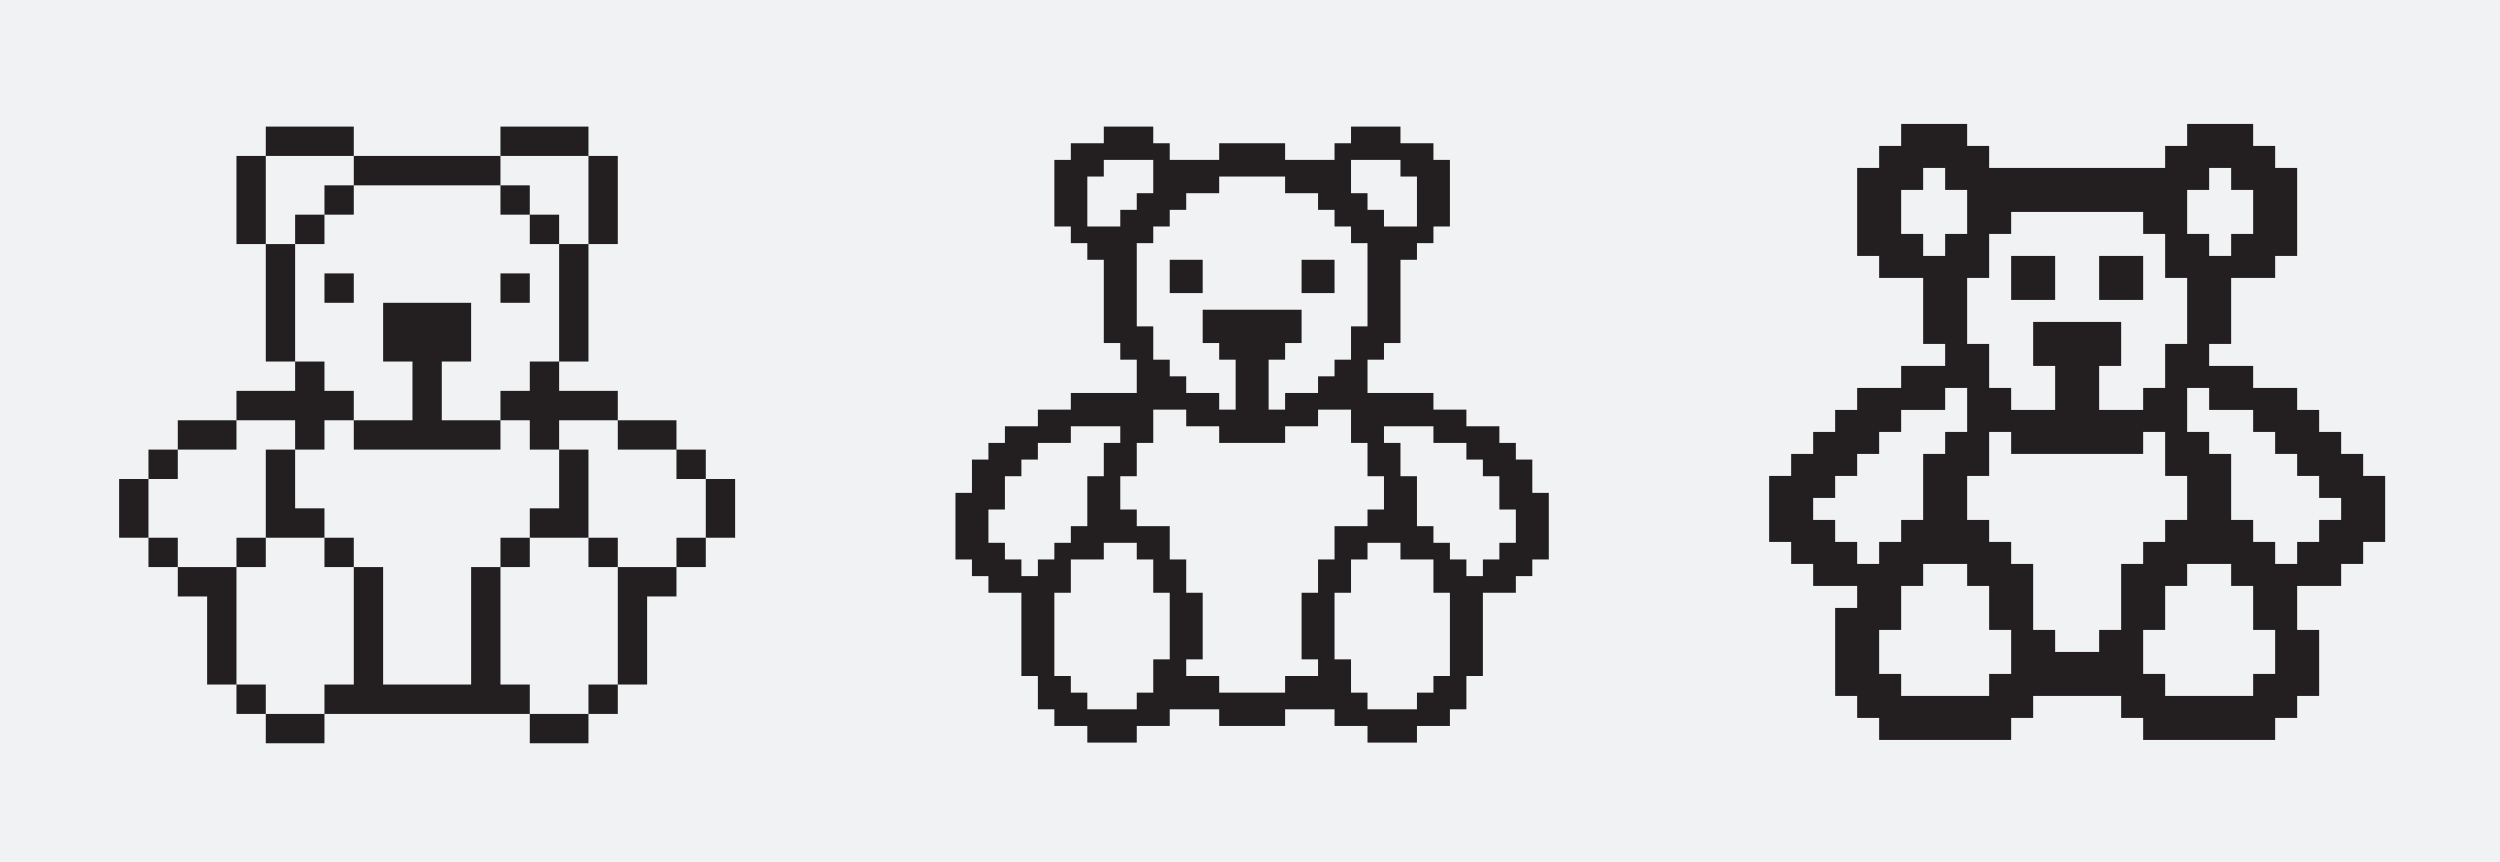 <svg width="1920" height="662" viewBox="0 0 1920 662" fill="none" xmlns="http://www.w3.org/2000/svg">
<rect x="0" y="0" width="1920" height="662" fill="#808080" stroke="none"/>
<g clip-path="url(#clip0_413_50)">
<rect width="1920" height="662" fill="#F1F3F4"/>
<path d="M1920 0H0V662.974H1920V0Z" fill="#F1F2F3"/>
<path d="M406.882 209.992H384.354V232.543H406.882V209.992ZM474.466 525.726H451.938V548.277H474.466V525.726ZM271.714 209.992H249.186V232.543H271.714V209.992ZM136.546 345.305H114.018V367.856H136.546V345.305ZM226.658 187.438H249.186V164.887H226.658V187.438ZM181.602 435.515H204.13V412.964H181.602V435.515ZM542.05 412.961H519.522V435.512H542.05V412.961ZM249.186 164.887H271.714V142.336H249.186V164.887ZM384.354 435.515H406.882V412.964H384.354V435.515ZM136.546 345.305H181.602V322.754H136.546V345.305ZM474.466 187.438V119.782H451.938V97.228H384.354V119.782H451.938V187.438H474.466ZM249.186 570.828V548.277H204.13V525.726H181.602V435.515H136.546V412.961H114.018V367.856L91.49 367.859V412.961H114.018V435.515H136.546V458.066H159.074V525.726H181.602V548.277H204.13V570.828H249.186ZM204.13 119.782H271.714V142.336L384.354 142.333V164.887H406.882V187.438H429.41V277.648H451.938V187.438H429.41V164.887H406.882V142.333H384.354V119.782H271.714V97.228H204.13V119.782ZM406.882 322.754V345.305H429.41V390.41H406.882V412.964L451.938 412.961V435.515H474.466V525.726H496.994V458.066H519.522V435.512L474.466 435.515V412.961H451.938V345.305H429.41V322.754H474.466V345.305H519.522V367.859H542.05V412.961H564.578V367.859H542.05V345.305H519.522V322.754H474.466V300.199H429.41V277.648H406.882V300.199H384.354V322.754H406.882ZM451.938 570.828V548.277H406.882V525.726H384.354V435.515H361.826V525.726H294.242V435.515H271.714V412.961H249.186V390.41H226.658V345.305H204.13V412.964L249.186 412.961V435.515H271.714V525.726H249.186V548.277H406.882V570.828H451.938ZM361.826 232.543H294.242V277.648H316.77V322.754H271.714V300.199H249.186V277.648H226.658V187.438H204.13V119.782H181.602V187.438H204.13V277.648H226.658V300.199H181.602V322.754H226.658V345.305H249.186V322.754H271.714V345.305H384.354V322.754H339.298V277.648H361.826V232.543Z" fill="#231F20"/>
<path d="M1612.14 230.347H1645.94V196.555H1612.14V230.347ZM1544.56 230.347H1578.35V196.555H1544.56V230.347ZM1713.52 196.555H1696.62V179.659H1679.73V145.867H1696.62V128.971H1713.52V145.867H1730.42V179.659H1713.52V196.555ZM1460.08 145.867H1476.98V128.971H1493.87V145.867H1510.77V179.659H1493.87V196.555H1476.98V179.659H1460.08V145.867ZM1460.08 314.827H1493.87V297.931H1510.77V331.723H1493.87V348.619H1476.98V399.307H1460.08V416.203H1443.18V433.099H1426.29V416.203H1409.39V399.307H1392.5V382.411H1409.39V365.515H1426.29V348.619H1443.18V331.723H1460.08V314.827ZM1747.31 416.203H1730.42V399.307H1713.52V348.619H1696.62V331.723H1679.73V297.931H1696.62V314.827H1730.42V331.723H1747.31V348.619H1764.21V365.515H1781.1V382.411H1798V399.307H1781.1V416.203H1764.21V433.099H1747.31V416.203ZM1544.56 517.579H1527.66V534.475H1460.08V517.579H1443.18V483.787H1460.08V449.995H1476.98V433.099H1510.77V449.995H1527.66V483.787H1544.56V517.579ZM1730.42 534.475H1662.83V517.579H1645.94V483.787H1662.83V449.995H1679.73V433.099H1713.52V449.995H1730.42V483.787H1747.31V517.579H1730.42V534.475ZM1612.14 500.683H1578.35V483.787H1561.46V433.099H1544.56V416.203H1527.66V399.307H1510.77V365.515H1527.66V331.723H1544.56V348.619H1645.94V331.723H1662.83V365.515H1679.73V399.307H1662.83V416.203H1645.94V433.099H1629.04V483.787H1612.14V500.683ZM1544.56 179.659V162.763H1645.94V179.659H1662.83V213.451H1679.73V264.139H1662.83V297.931H1645.94V314.827H1612.14V281.035H1629.04V247.243H1561.46V281.035H1578.35V314.827H1544.56V297.931H1527.66V264.139H1510.77V213.451H1527.66V179.659H1544.56ZM1662.83 128.971H1527.66V112.075H1510.77V95.179H1460.08V112.075H1443.18V128.971H1426.29V196.555H1443.18V213.451H1476.98V264.139H1493.87V281.035H1460.08V297.931H1426.29V314.827H1409.39V331.723H1392.5V348.619H1375.6V365.515H1358.7V416.203H1375.6V433.099H1392.5V449.995H1426.29V466.891H1409.39V534.475H1426.29V551.371H1443.18V568.267H1544.56V551.371H1561.46V534.475H1629.04V551.371H1645.94V568.267H1747.31V551.371H1764.21V534.475H1781.1V483.787H1764.21V449.995H1798V433.099H1814.9V416.203H1831.79V365.515H1814.9V348.619H1798V331.723H1781.1V314.827H1764.21V297.931H1730.42V281.035H1696.62V264.139H1713.52V213.451H1747.31V196.555H1764.21V128.971H1747.31V112.075H1730.42V95.179H1679.73V112.075H1662.83V128.971Z" fill="#231F20"/>
<path d="M923.667 199.516H898.353V225.09H923.667V199.516ZM1024.93 199.516H999.614V225.09H1024.93V199.516ZM1075.56 135.585H1088.22V173.942H1062.9V161.159H1050.25V148.372H1037.59V122.798H1075.56V135.585ZM835.062 135.585H847.721V122.798H885.694V148.372H873.035V161.159H860.38V173.942H835.062V135.585ZM784.433 442.453V429.667H771.774V416.88H759.115V391.309H771.774V365.735H784.433V352.949H797.089V340.165H822.406V327.378H860.38V340.165H847.721V365.735H835.062V404.093H822.406V416.88H809.747V429.667H797.089V442.453H784.433ZM1075.56 340.165H1062.9V327.378H1100.88V340.165H1126.19V352.949H1138.85V365.735H1151.51V391.309H1164.17V416.88H1151.51V429.667H1138.85V442.453H1126.19V429.667H1113.53V416.88H1100.88V404.093H1088.22V365.735H1075.56V340.165ZM1100.88 455.24H1113.53V519.168H1100.88V531.955H1088.22V544.742H1050.25V531.955H1037.59V506.384H1024.93V455.24H1037.59V429.667H1050.25V416.88H1075.56V429.667H1100.88V455.24ZM885.694 506.384V531.955H873.035V544.742H835.062V531.955H822.406V519.168H809.747V455.24H822.406V429.667H847.721V416.88H873.035V429.667H885.694V455.24H898.353V506.384H885.694ZM1037.59 250.66V276.234H1024.93V289.017H1012.27V301.804H986.955V314.591H974.3V276.234H986.955V263.447H999.614V237.873H923.667V263.447H936.326V276.234H948.982V314.591H936.326V301.804H911.009V289.017H898.353V276.234H885.694V250.66H873.035V186.729H885.694V173.942H898.353V161.159H911.009V148.372H936.326V135.585H986.955V148.372H1012.27V161.159H1024.93V173.942H1037.59V186.729H1050.25V250.66H1037.59ZM1050.25 365.735H1062.9V391.309H1050.25V404.093H1024.93V429.667H1012.27V455.24H999.614V506.384H1012.27V519.168H986.955V531.955H936.326V519.168H911.009V506.384H923.667V455.24H911.009V429.667H898.353V404.093H873.035V391.309H860.38V365.735H873.035V340.165H885.694V314.591H911.009V327.378H936.326V340.165H986.955V327.378H1012.27V314.591H1037.59V340.165H1050.25V365.735ZM733.801 429.667H746.46V442.453H759.115V455.24H784.433V519.168H797.089V544.742H809.747V557.529H835.062V570.316H873.035V557.529H898.353V544.742H936.326V557.529H986.955V544.742H1024.93V557.529H1050.25V570.316H1088.22V557.529H1113.53V544.742H1126.19V519.168H1138.85V455.24H1164.17V442.453H1176.82V429.667H1189.48V378.522H1176.82V352.949H1164.17V340.165H1151.51V327.378H1126.19V314.591H1100.88V301.804H1050.25V276.234H1062.9V263.447H1075.56V199.516H1088.22V186.729H1100.88V173.942H1113.53V122.798H1100.88V110.011H1075.56V97.228H1037.59V110.011H1024.93V122.798H986.955V110.011H936.326V122.798H898.353V110.011H885.694V97.228H847.721V110.011H822.406V122.798H809.747V173.942H822.406V186.729H835.062V199.516H847.721V263.447H860.38V276.234H873.035V301.804H822.406V314.591H797.089V327.378H771.774V340.165H759.115V352.949H746.46V378.522H733.801V429.667Z" fill="#231F20"/>
</g>
<defs>
<clipPath id="clip0_413_50">
<rect width="1920" height="662" fill="white"/>
</clipPath>
</defs>
</svg>
